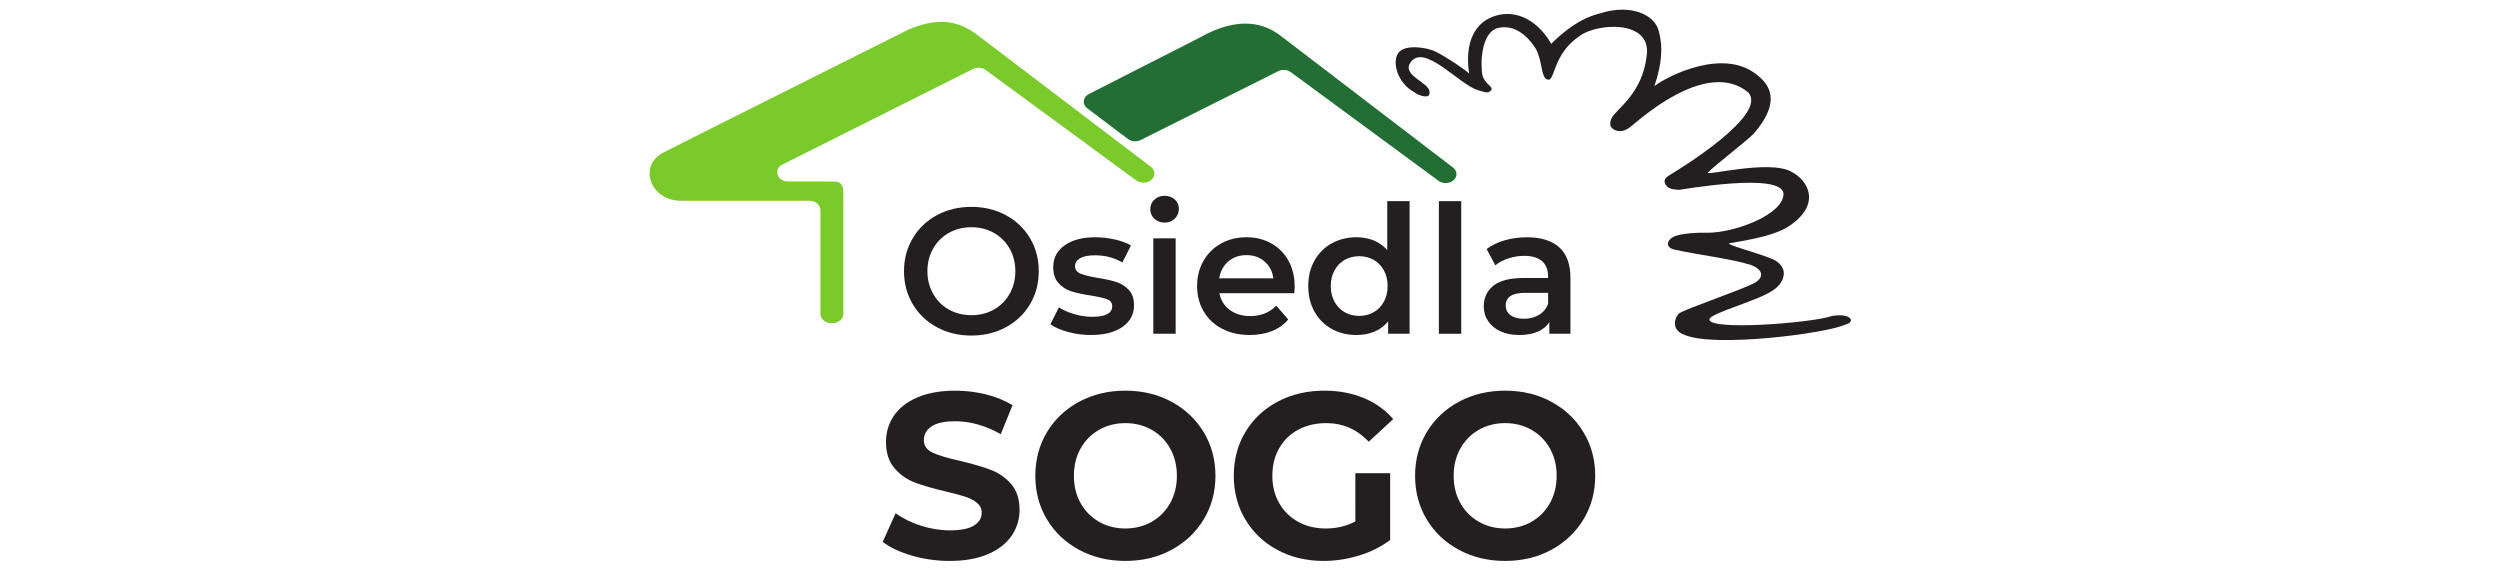 <?xml version="1.0" encoding="UTF-8" standalone="no"?>
<svg
   xmlns:dc="http://purl.org/dc/elements/1.1/"
   xmlns:cc="http://creativecommons.org/ns#"
   xmlns:rdf="http://www.w3.org/1999/02/22-rdf-syntax-ns#"
   xmlns:svg="http://www.w3.org/2000/svg"
   xmlns="http://www.w3.org/2000/svg"
   xmlns:sodipodi="http://sodipodi.sourceforge.net/DTD/sodipodi-0.dtd"
   xmlns:inkscape="http://www.inkscape.org/namespaces/inkscape"
   inkscape:version="1.0.1 (3bc2e813f5, 2020-09-07)"
   sodipodi:docname="logoSogo.svg"
   id="svg60"
   version="1.1"
   viewBox="0 0 229.92 52.5">
  <sodipodi:namedview
     inkscape:current-layer="svg60"
     inkscape:window-maximized="1"
     inkscape:window-y="-8"
     inkscape:window-x="-8"
     inkscape:cy="32.237394"
     inkscape:cx="133.33452"
     inkscape:zoom="4.1364763"
     showgrid="false"
     id="namedview62"
     inkscape:window-height="1057"
     inkscape:window-width="1920"
     inkscape:pageshadow="2"
     inkscape:pageopacity="0"
     guidetolerance="10"
     gridtolerance="10"
     objecttolerance="10"
     borderopacity="1"
     bordercolor="#666666"
     pagecolor="#ffffff"
     inkscape:document-rotation="0" />
  <defs
     id="defs13">
    <style
       id="style2">.cls-1{fill:none;}.cls-2{isolation:isolate;}.cls-3{clip-path:url(#clip-path);}.cls-4{fill:#404041;}.cls-5{fill:#ef5923;}.cls-6{mix-blend-mode:multiply;}.cls-7{clip-path:url(#clip-path-3);}.cls-8{fill:#3a62ac;}.cls-9{clip-path:url(#clip-path-4);}</style>
    <clipPath
       id="clip-path">
      <rect
         id="rect4"
         height="385"
         width="524"
         y="-225.48"
         x="-134.42"
         class="cls-1" />
    </clipPath>
    <clipPath
       id="clip-path-3">
      <rect
         id="rect7"
         height="31.16"
         width="32.72"
         y="4.6"
         x="30.4"
         class="cls-1" />
    </clipPath>
    <clipPath
       id="clip-path-4">
      <rect
         id="rect10"
         height="17.18"
         width="24.06"
         y="4.6"
         x="49.06"
         class="cls-1" />
    </clipPath>
    <clipPath
       clipPathUnits="userSpaceOnUse"
       id="clipPath82">
      <path
         d="M 0,141.73 H 226.77 V 0 H 0 Z"
         id="path80" />
    </clipPath>
    <clipPath
       clipPathUnits="userSpaceOnUse"
       id="clipPath2639">
      <path
         d="M 0,101.789 H 221.77 V 0 H 0 Z"
         id="path2637" />
    </clipPath>
  </defs>
  <title
     id="title15">Obszar roboczy 4</title>
  <g
     id="g2635"
     clip-path="url(#clipPath2639)"
     transform="matrix(0.534,0,0,-0.534,55.772,53.416)">
    <g
       id="g2641"
       transform="translate(66.731,46.718)">
      <path
         d="m 0,0 c 1.149,0.646 2.052,1.549 2.709,2.709 0.656,1.159 0.985,2.457 0.985,3.894 0,1.435 -0.329,2.734 -0.985,3.893 -0.657,1.159 -1.56,2.063 -2.709,2.709 -1.149,0.646 -2.442,0.969 -3.878,0.969 -1.436,0 -2.729,-0.323 -3.878,-0.969 -1.15,-0.646 -2.053,-1.55 -2.709,-2.709 -0.657,-1.159 -0.985,-2.458 -0.985,-3.893 0,-1.437 0.328,-2.735 0.985,-3.894 0.656,-1.16 1.559,-2.063 2.709,-2.709 1.149,-0.646 2.442,-0.97 3.878,-0.97 1.436,0 2.729,0.324 3.878,0.97 m -9.818,-3.047 c -1.766,0.954 -3.151,2.277 -4.156,3.971 -1.006,1.692 -1.508,3.586 -1.508,5.679 0,2.092 0.502,3.985 1.508,5.678 1.005,1.694 2.39,3.017 4.156,3.971 1.764,0.954 3.744,1.432 5.94,1.432 2.195,0 4.175,-0.478 5.941,-1.432 C 3.827,15.298 5.212,13.979 6.218,12.297 7.223,10.614 7.726,8.716 7.726,6.603 7.726,4.488 7.223,2.591 6.218,0.908 5.212,-0.774 3.827,-2.093 2.063,-3.047 0.297,-4.001 -1.683,-4.479 -3.878,-4.479 c -2.196,0 -4.176,0.478 -5.94,1.432"
         style="fill:#231f20;fill-opacity:1;fill-rule:nonzero;stroke:none"
         id="path2643" />
    </g>
    <g
       id="g2645"
       transform="translate(79.504,42.855)">
      <path
         d="m 0,0 c -1.272,0.349 -2.288,0.79 -3.047,1.324 l 1.478,2.924 C -0.831,3.756 0.057,3.36 1.093,3.063 2.129,2.766 3.15,2.617 4.156,2.617 c 2.298,0 3.447,0.605 3.447,1.816 0,0.574 -0.292,0.974 -0.877,1.2 C 6.141,5.858 5.202,6.074 3.909,6.279 2.555,6.484 1.452,6.721 0.601,6.987 -0.251,7.254 -0.99,7.721 -1.616,8.388 c -0.626,0.667 -0.939,1.595 -0.939,2.786 0,1.558 0.652,2.805 1.955,3.739 1.303,0.934 3.062,1.4 5.279,1.4 1.128,0 2.257,-0.127 3.385,-0.384 1.129,-0.257 2.052,-0.6 2.771,-1.032 L 9.357,11.974 c -1.395,0.82 -2.965,1.231 -4.709,1.231 -1.129,0 -1.985,-0.169 -2.57,-0.508 C 1.493,12.358 1.201,11.912 1.201,11.358 1.201,10.742 1.513,10.307 2.14,10.05 2.765,9.793 3.735,9.553 5.048,9.327 6.361,9.121 7.438,8.886 8.28,8.619 9.121,8.352 9.845,7.9 10.45,7.265 11.055,6.628 11.358,5.726 11.358,4.556 11.358,3.017 10.691,1.786 9.357,0.862 8.023,-0.062 6.207,-0.522 3.909,-0.522 2.575,-0.522 1.272,-0.349 0,0"
         style="fill:#231f20;fill-opacity:1;fill-rule:nonzero;stroke:none"
         id="path2647" />
    </g>
    <path
       d="m 94.186,58.984 h 3.848 V 42.547 h -3.848 z m 0.185,3.371 c -0.473,0.44 -0.708,0.989 -0.708,1.647 0,0.656 0.235,1.205 0.708,1.646 0.472,0.441 1.056,0.662 1.754,0.662 0.698,0 1.282,-0.211 1.755,-0.631 0.472,-0.421 0.707,-0.95 0.707,-1.586 0,-0.676 -0.23,-1.246 -0.692,-1.708 -0.461,-0.462 -1.052,-0.692 -1.77,-0.692 -0.698,0 -1.282,0.22 -1.754,0.662"
       style="fill:#231f20;fill-opacity:1;fill-rule:nonzero;stroke:none"
       id="path2649" />
    <g
       id="g2651"
       transform="translate(107.098,54.999)">
      <path
         d="M 0,0 C -0.852,-0.729 -1.37,-1.698 -1.554,-2.909 H 7.772 C 7.608,-1.72 7.105,-0.755 6.264,-0.016 5.422,0.723 4.376,1.092 3.125,1.092 1.893,1.092 0.852,0.728 0,0 M 11.374,-5.464 H -1.523 c 0.225,-1.211 0.815,-2.17 1.77,-2.878 0.954,-0.708 2.139,-1.061 3.555,-1.061 1.805,0 3.293,0.594 4.463,1.785 l 2.062,-2.37 c -0.739,-0.883 -1.673,-1.55 -2.801,-2.001 -1.129,-0.451 -2.401,-0.677 -3.817,-0.677 -1.806,0 -3.396,0.358 -4.771,1.077 -1.375,0.718 -2.437,1.718 -3.186,3.001 -0.749,1.282 -1.123,2.734 -1.123,4.356 0,1.6 0.364,3.042 1.093,4.324 0.728,1.282 1.739,2.282 3.031,3.001 1.293,0.718 2.75,1.077 4.372,1.077 1.6,0 3.031,-0.354 4.293,-1.062 C 8.68,2.4 9.665,1.405 10.373,0.123 c 0.708,-1.283 1.062,-2.766 1.062,-4.448 0,-0.267 -0.02,-0.647 -0.061,-1.139"
         style="fill:#231f20;fill-opacity:1;fill-rule:nonzero;stroke:none"
         id="path2653" />
    </g>
    <g
       id="g2655"
       transform="translate(132.137,46.256)">
      <path
         d="M 0,0 C 0.739,0.421 1.324,1.021 1.755,1.801 2.186,2.58 2.401,3.483 2.401,4.51 2.401,5.535 2.186,6.438 1.755,7.218 1.324,7.998 0.739,8.598 0,9.019 c -0.738,0.42 -1.569,0.63 -2.493,0.63 -0.923,0 -1.754,-0.21 -2.493,-0.63 C -5.725,8.598 -6.31,7.998 -6.74,7.218 -7.172,6.438 -7.387,5.535 -7.387,4.51 c 0,-1.027 0.215,-1.93 0.647,-2.709 0.43,-0.78 1.015,-1.38 1.754,-1.801 0.739,-0.421 1.57,-0.631 2.493,-0.631 0.924,0 1.755,0.21 2.493,0.631 M 6.187,19.13 V -3.709 H 2.493 v 2.124 C 1.857,-2.365 1.072,-2.95 0.139,-3.34 c -0.934,-0.389 -1.965,-0.584 -3.093,-0.584 -1.581,0 -3.002,0.349 -4.264,1.046 -1.261,0.697 -2.252,1.688 -2.969,2.971 -0.719,1.282 -1.078,2.755 -1.078,4.417 0,1.662 0.359,3.129 1.078,4.401 0.717,1.273 1.708,2.257 2.969,2.955 1.262,0.697 2.683,1.046 4.264,1.046 1.087,0 2.082,-0.184 2.985,-0.554 0.903,-0.369 1.672,-0.923 2.309,-1.662 v 8.434 z"
         style="fill:#231f20;fill-opacity:1;fill-rule:nonzero;stroke:none"
         id="path2657" />
    </g>
    <path
       d="m 143.371,65.386 h 3.848 V 42.547 h -3.848 z"
       style="fill:#231f20;fill-opacity:1;fill-rule:nonzero;stroke:none"
       id="path2659" />
    <g
       id="g2661"
       transform="translate(160.593,45.794)">
      <path
         d="m 0,0 c 0.748,0.441 1.277,1.072 1.585,1.894 v 1.908 h -3.971 c -2.216,0 -3.324,-0.729 -3.324,-2.186 0,-0.697 0.277,-1.252 0.831,-1.662 0.554,-0.41 1.323,-0.615 2.309,-0.615 0.964,0 1.82,0.22 2.57,0.661 M 3.509,11.636 C 4.791,10.476 5.433,8.727 5.433,6.388 V -3.247 H 1.8 v 2.001 C 1.328,-1.965 0.656,-2.514 -0.216,-2.893 -1.088,-3.272 -2.14,-3.462 -3.371,-3.462 c -1.231,0 -2.309,0.21 -3.232,0.631 -0.923,0.42 -1.636,1.005 -2.139,1.754 -0.503,0.749 -0.754,1.596 -0.754,2.54 0,1.477 0.549,2.662 1.646,3.555 1.098,0.892 2.828,1.338 5.187,1.338 h 4.248 v 0.247 c 0,1.149 -0.344,2.031 -1.031,2.647 -0.688,0.615 -1.708,0.923 -3.063,0.923 -0.924,0 -1.832,-0.144 -2.724,-0.431 -0.893,-0.287 -1.647,-0.687 -2.262,-1.2 l -1.509,2.801 c 0.862,0.656 1.899,1.159 3.109,1.509 1.21,0.348 2.494,0.522 3.848,0.522 2.421,0 4.273,-0.58 5.556,-1.738"
         style="fill:#231f20;fill-opacity:1;fill-rule:nonzero;stroke:none"
         id="path2663" />
    </g>
    <g
       id="g2665"
       transform="translate(52.623,4.335)">
      <path
         d="m 0,0 c -2.093,0.608 -3.773,1.397 -5.042,2.37 l 2.227,4.941 C -1.6,6.42 -0.156,5.704 1.519,5.164 c 1.673,-0.54 3.347,-0.81 5.022,-0.81 1.863,0 3.24,0.277 4.131,0.831 0.891,0.552 1.336,1.289 1.336,2.207 0,0.674 -0.263,1.235 -0.79,1.68 -0.526,0.446 -1.201,0.803 -2.025,1.074 -0.823,0.269 -1.937,0.567 -3.341,0.891 -2.16,0.512 -3.928,1.026 -5.305,1.539 -1.377,0.512 -2.559,1.336 -3.544,2.471 -0.986,1.134 -1.478,2.645 -1.478,4.535 0,1.647 0.445,3.139 1.336,4.476 0.891,1.337 2.234,2.395 4.03,3.179 1.795,0.783 3.989,1.174 6.581,1.174 1.809,0 3.577,-0.216 5.306,-0.647 1.727,-0.433 3.24,-1.054 4.536,-1.864 l -2.025,-4.981 c -2.62,1.484 -5.239,2.227 -7.857,2.227 -1.837,0 -3.193,-0.297 -4.071,-0.89 -0.877,-0.595 -1.316,-1.377 -1.316,-2.35 0,-0.971 0.506,-1.694 1.519,-2.167 1.013,-0.472 2.558,-0.938 4.637,-1.396 2.16,-0.514 3.929,-1.027 5.306,-1.539 1.377,-0.514 2.557,-1.324 3.543,-2.431 0.986,-1.107 1.479,-2.605 1.479,-4.495 0,-1.62 -0.453,-3.099 -1.357,-4.435 C 16.267,2.106 14.91,1.047 13.102,0.264 11.292,-0.52 9.092,-0.911 6.5,-0.911 4.259,-0.911 2.092,-0.607 0,0"
         style="fill:#231f20;fill-opacity:1;fill-rule:nonzero;stroke:none"
         id="path2667" />
    </g>
    <g
       id="g2669"
       transform="translate(93.912,10.168)">
      <path
         d="m 0,0 c 1.35,0.77 2.41,1.843 3.179,3.22 0.77,1.377 1.154,2.943 1.154,4.698 0,1.755 -0.384,3.321 -1.154,4.698 -0.769,1.377 -1.829,2.45 -3.179,3.22 -1.351,0.769 -2.862,1.154 -4.536,1.154 -1.674,0 -3.186,-0.385 -4.536,-1.154 -1.35,-0.77 -2.41,-1.843 -3.179,-3.22 -0.77,-1.377 -1.154,-2.943 -1.154,-4.698 0,-1.755 0.384,-3.321 1.154,-4.698 0.769,-1.377 1.829,-2.45 3.179,-3.22 1.35,-0.77 2.862,-1.154 4.536,-1.154 1.674,0 3.185,0.384 4.536,1.154 m -12.494,-4.839 c -2.363,1.269 -4.212,3.017 -5.548,5.244 -1.337,2.228 -2.005,4.732 -2.005,7.513 0,2.781 0.668,5.286 2.005,7.514 1.336,2.226 3.185,3.974 5.548,5.244 2.362,1.268 5.015,1.903 7.958,1.903 2.943,0 5.589,-0.635 7.938,-1.903 C 5.751,19.406 7.6,17.658 8.951,15.432 10.3,13.204 10.976,10.699 10.976,7.918 10.976,5.137 10.3,2.633 8.951,0.405 7.6,-1.822 5.751,-3.57 3.402,-4.839 1.053,-6.108 -1.593,-6.743 -4.536,-6.743 c -2.943,0 -5.596,0.635 -7.958,1.904"
         style="fill:#231f20;fill-opacity:1;fill-rule:nonzero;stroke:none"
         id="path2671" />
    </g>
    <g
       id="g2673"
       transform="translate(128.984,18.532)">
      <path
         d="m 0,0 h 5.994 v -11.503 c -1.539,-1.161 -3.321,-2.052 -5.346,-2.673 -2.025,-0.62 -4.064,-0.931 -6.116,-0.931 -2.942,0 -5.588,0.628 -7.937,1.883 -2.349,1.255 -4.192,2.997 -5.528,5.225 -1.337,2.228 -2.005,4.744 -2.005,7.553 0,2.808 0.668,5.326 2.005,7.553 1.336,2.228 3.192,3.969 5.568,5.225 2.376,1.255 5.049,1.883 8.019,1.883 2.484,0 4.739,-0.419 6.764,-1.255 2.024,-0.838 3.726,-2.053 5.103,-3.646 L 2.309,5.427 c -2.026,2.133 -4.469,3.199 -7.33,3.199 -1.81,0 -3.416,-0.378 -4.82,-1.134 -1.404,-0.756 -2.498,-1.822 -3.281,-3.199 -0.783,-1.377 -1.174,-2.957 -1.174,-4.739 0,-1.755 0.391,-3.322 1.174,-4.699 0.783,-1.376 1.87,-2.45 3.261,-3.219 1.39,-0.77 2.976,-1.155 4.758,-1.155 1.89,0 3.59,0.406 5.103,1.216 z"
         style="fill:#231f20;fill-opacity:1;fill-rule:nonzero;stroke:none"
         id="path2675" />
    </g>
    <g
       id="g2677"
       transform="translate(159.319,10.168)">
      <path
         d="m 0,0 c 1.35,0.77 2.409,1.843 3.179,3.22 0.769,1.377 1.154,2.943 1.154,4.698 0,1.755 -0.385,3.321 -1.154,4.698 -0.77,1.377 -1.829,2.45 -3.179,3.22 -1.351,0.769 -2.862,1.154 -4.536,1.154 -1.675,0 -3.187,-0.385 -4.536,-1.154 -1.351,-0.77 -2.41,-1.843 -3.179,-3.22 -0.77,-1.377 -1.154,-2.943 -1.154,-4.698 0,-1.755 0.384,-3.321 1.154,-4.698 0.769,-1.377 1.828,-2.45 3.179,-3.22 1.349,-0.77 2.861,-1.154 4.536,-1.154 1.674,0 3.185,0.384 4.536,1.154 m -12.494,-4.839 c -2.363,1.269 -4.212,3.017 -5.549,5.244 -1.337,2.228 -2.005,4.732 -2.005,7.513 0,2.781 0.668,5.286 2.005,7.514 1.337,2.226 3.186,3.974 5.549,5.244 2.362,1.268 5.015,1.903 7.958,1.903 2.942,0 5.589,-0.635 7.937,-1.903 C 5.751,19.406 7.6,17.658 8.95,15.432 10.3,13.204 10.976,10.699 10.976,7.918 10.976,5.137 10.3,2.633 8.95,0.405 7.6,-1.822 5.751,-3.57 3.401,-4.839 1.053,-6.108 -1.594,-6.743 -4.536,-6.743 c -2.943,0 -5.596,0.635 -7.958,1.904"
         style="fill:#231f20;fill-opacity:1;fill-rule:nonzero;stroke:none"
         id="path2679" />
    </g>
    <g
       id="g2681"
       transform="translate(162.718,92.481)">
      <path
         d="m 0,0 c 2.351,2.338 5.134,4.479 8.536,5.278 4.996,1.602 9.462,-0.13 10.054,-3.364 0.632,-2.431 0.501,-5.24 -0.82,-9.204 2.278,1.777 11.846,6.607 17.586,2.005 3.064,-2.296 3.607,-5.444 -0.455,-10.161 -1.497,-1.509 -7.211,-5.86 -7.837,-6.652 -1.093,-0.865 10.343,2.233 14.261,0.092 3,-1.504 5.286,-5.705 -0.497,-9.47 -2.92,-1.921 -9.324,-2.646 -10.301,-2.923 1.035,-0.669 6.527,-2.025 8.106,-2.939 2.283,-1.435 1.5,-3.638 -0.133,-4.898 -2.369,-1.914 -11.121,-4.096 -11.253,-5.195 -0.232,-2.06 17.921,-0.607 21.019,0.547 3.341,0.608 4.244,-1.004 2.43,-1.458 -3.645,-1.625 -22.538,-3.949 -27.641,-1.822 -2.734,0.918 -1.619,3.366 -0.957,3.781 1.403,0.878 10.434,3.919 12.802,5.14 1.824,0.966 1.642,2.378 -0.5,3.153 -3.534,1.139 -9.523,1.777 -13.412,2.712 -1.487,0.523 -0.876,1.653 0.016,2.117 1.251,0.651 4.416,0.776 5.878,0.729 4.556,-0.045 12.958,3.03 13.122,6.607 0.074,3.999 -17.8,0.754 -18.025,0.775 -0.86,0.083 -1.809,0.088 -2.292,0.914 -0.542,0.924 0.32,1.397 0.928,1.768 1.735,1.057 16.883,10.348 13.283,14.13 -7.289,5.969 -19.292,-5.251 -20.249,-5.968 -0.656,-0.491 -1.504,-0.949 -2.488,-0.619 -1.019,0.341 -1.246,1.091 -0.752,2.132 0.737,1.55 5.31,4.136 6.039,10.788 0.866,6.288 -8.793,5.559 -11.622,3.309 -4.553,-3.081 -4.159,-7.723 -5.385,-7.48 -1.266,0.252 -0.853,2.941 -2.084,5.31 -1.913,3.008 -4.237,4.11 -6.47,3.609 -3.098,-0.729 -3.097,-6.57 -2.709,-8.242 0.456,-1.503 1.924,-1.89 1.48,-2.474 -0.521,-0.684 -1.185,-0.319 -2.239,-0.018 -3.184,0.884 -9.152,8.037 -11.567,4.893 -1.822,-2.278 3.144,-3.554 3.175,-5.114 0.288,-1.447 -1.875,-0.724 -2.676,-0.085 -2.969,1.645 -3.916,5.518 -2.492,6.95 1.224,1.233 4.686,0.743 6.185,0.026 1.658,-0.794 5.327,-3.23 5.832,-3.827 -0.674,4.162 0.18,8.638 4.511,9.978 C -5.921,5.972 -2.232,3.918 0,0"
         style="fill:#231f20;fill-opacity:1;fill-rule:nonzero;stroke:none"
         id="path2683" />
    </g>
    <g
       id="g2685"
       transform="translate(36.857,45.955)">
      <path
         d="m 0,0 v 17.924 c 0,0.869 -0.842,1.575 -1.88,1.575 h -22.366 c -5.103,0.203 -7.024,5.895 -3.036,8.185 1.396,0.758 40.42,20.289 42.447,21.303 0.056,0.029 0.113,0.054 0.172,0.078 4.385,1.757 7.745,1.86 11.613,-0.951 L 56.893,25.358 c 1.274,-0.968 0.456,-2.742 -1.264,-2.742 h -0.004 c -0.456,0 -0.896,0.139 -1.239,0.39 L 28.46,42.02 c -0.613,0.45 -1.504,0.518 -2.204,0.167 L -6.527,25.747 C -8.166,24.925 -7.468,22.818 -5.559,22.82 -2.093,22.825 1.555,22.825 2.37,22.805 4.01,22.766 3.962,21.536 3.949,20.253 3.938,19.188 3.945,4.83 3.948,-0.001 3.949,-0.872 3.106,-1.575 2.067,-1.575 H 1.881 C 0.842,-1.575 0,-0.87 0,0"
         style="fill:#79ca2a;fill-opacity:1;fill-rule:nonzero;stroke:none"
         id="path2687" />
    </g>
    <g
       id="g2689"
       transform="translate(82.814,81.372)">
      <path
         d="m 0,0 c -0.917,0.69 -0.779,1.925 0.274,2.461 l 19.055,9.706 c 6.985,3.966 11.42,2.351 14.073,0.25 L 62.98,-10.188 c 1.241,-0.948 0.44,-2.679 -1.239,-2.679 H 61.71 c -0.446,0 -0.877,0.137 -1.213,0.384 L 35.048,6.236 c -0.6,0.441 -1.472,0.508 -2.157,0.165 L 9.19,-5.461 C 8.498,-5.808 7.617,-5.736 7.017,-5.285 Z"
         style="fill:#226e34;fill-opacity:1;fill-rule:nonzero;stroke:none"
         id="path2691" />
    </g>
  </g>
</svg>
